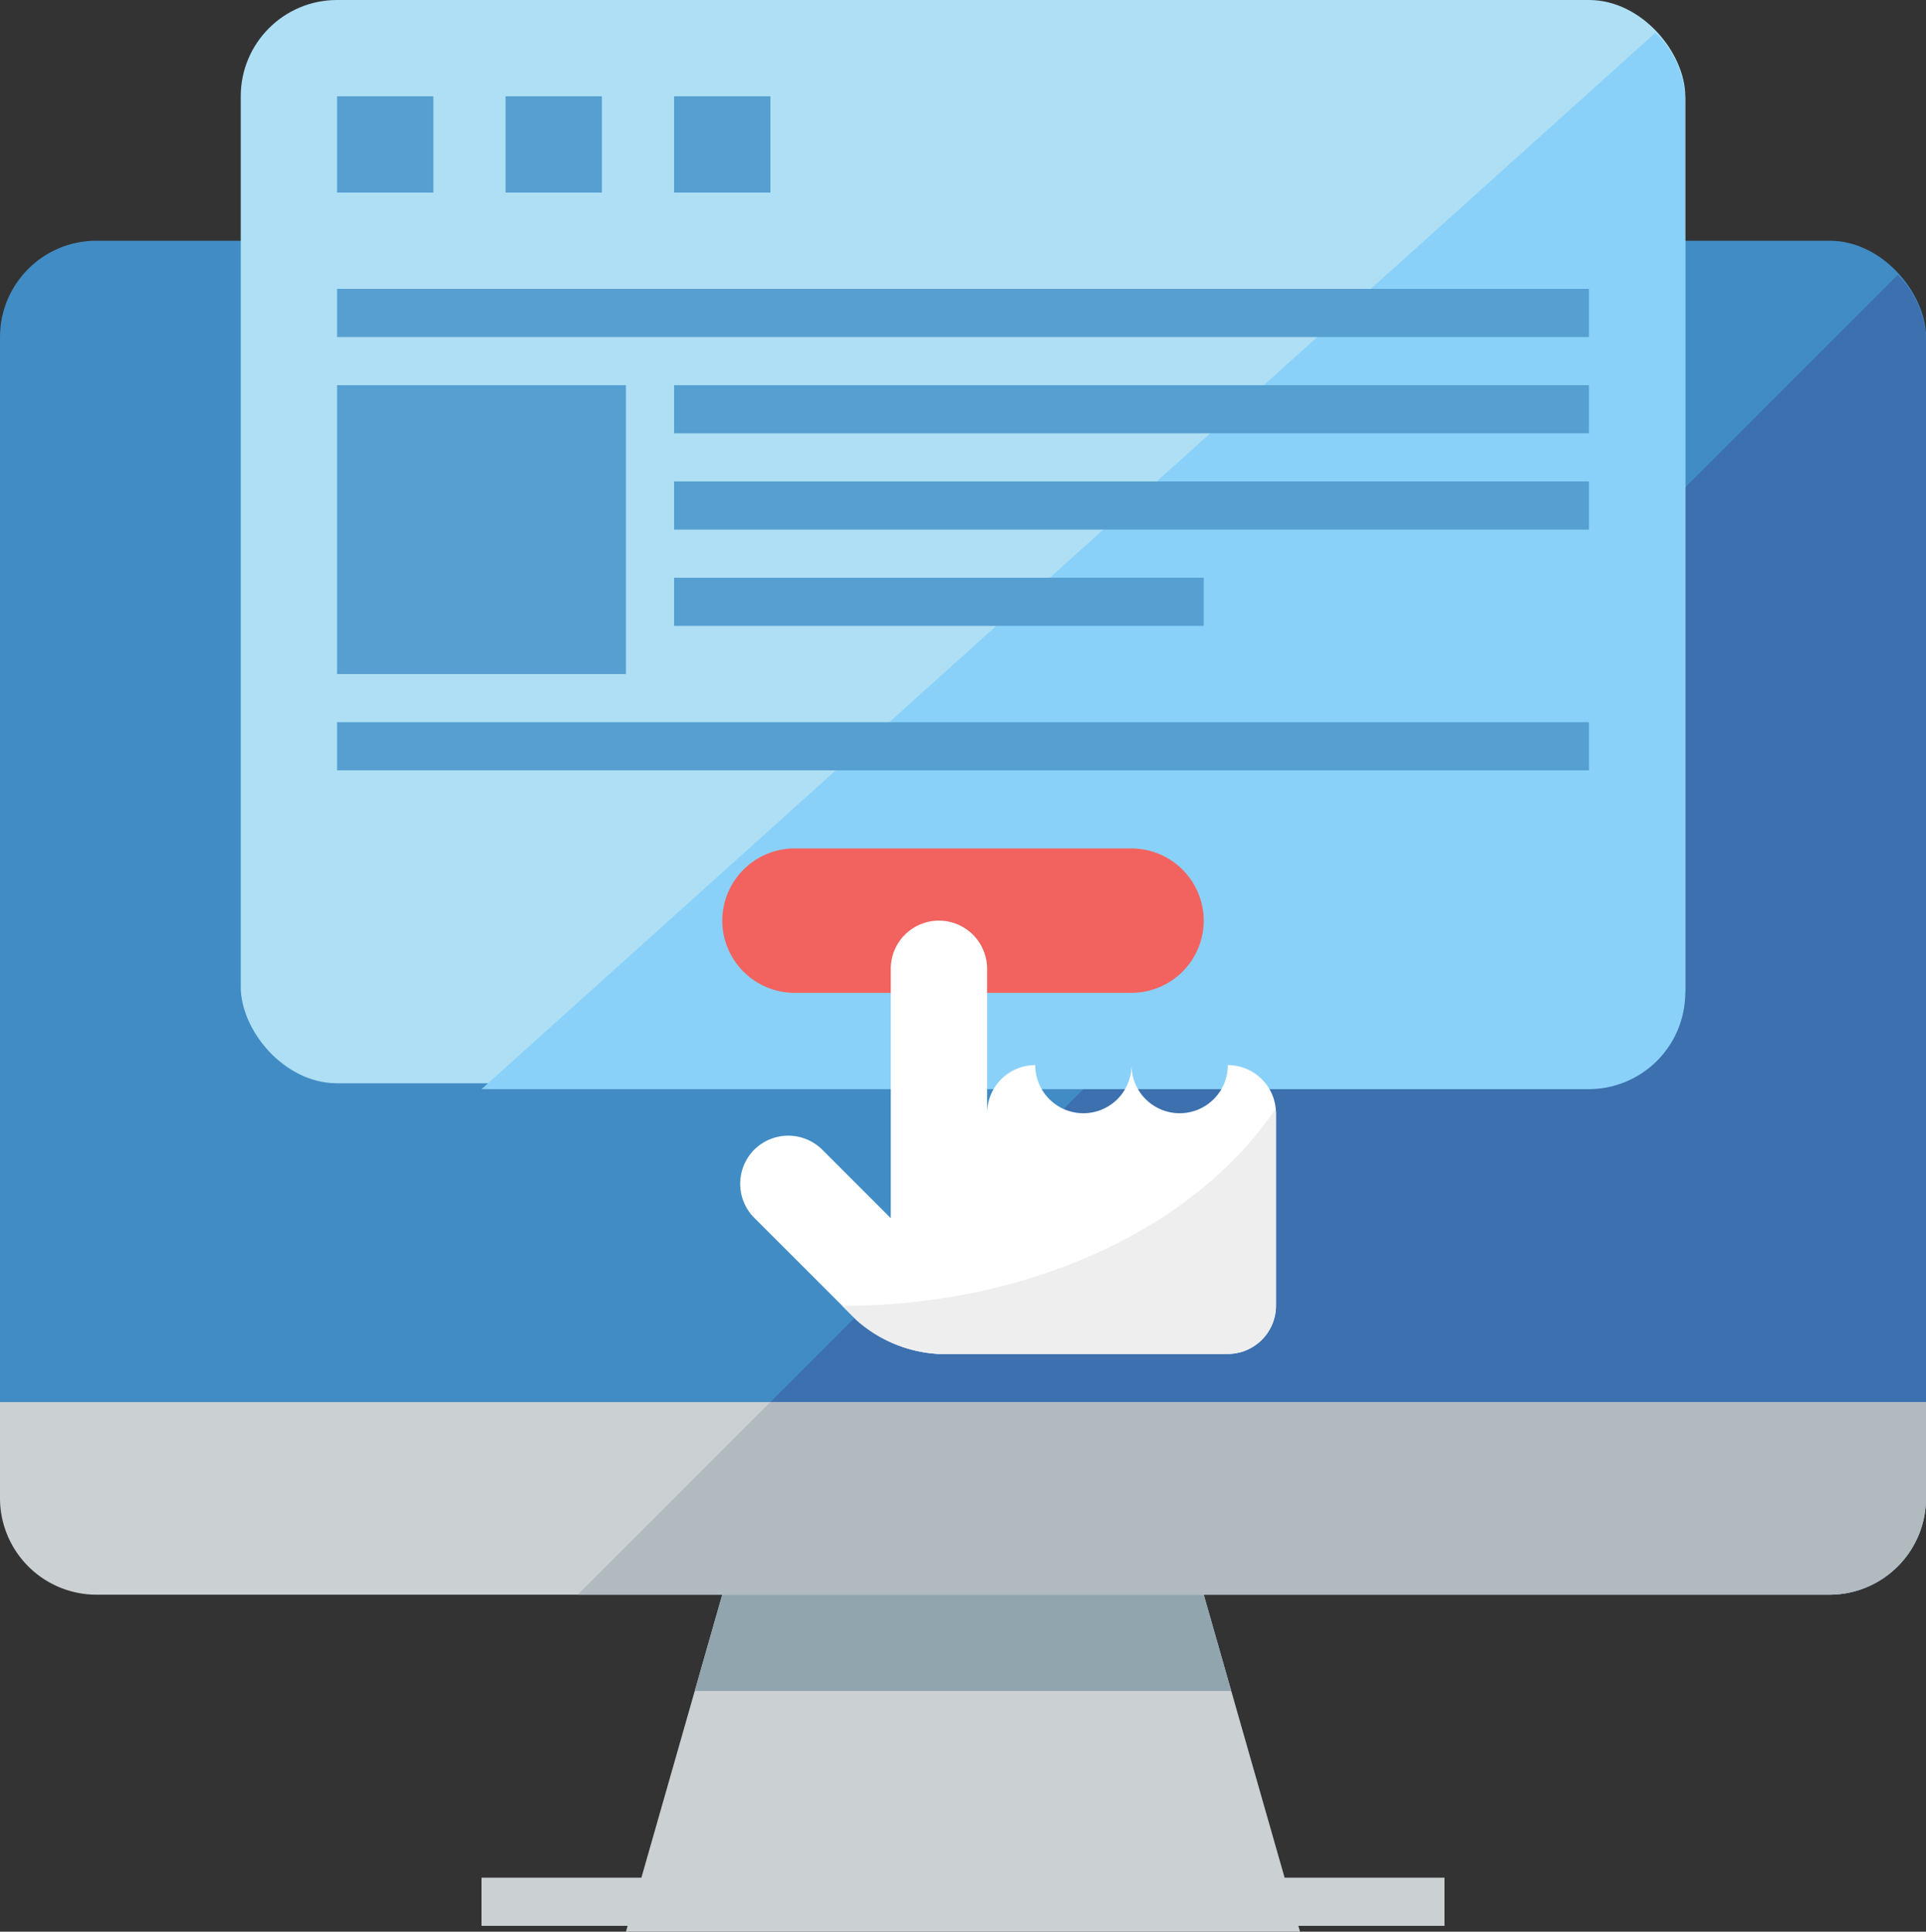 <svg xmlns="http://www.w3.org/2000/svg" width="80" height="80.244" viewBox="0 0 80 80.244"><rect x="0" y="0" width="80" height="80.244" fill="#333333" stroke="none"/><rect width="80" height="56" rx="4" transform="translate(0 10)" fill="#418cc4"/><g transform="translate(24 11.419)"><path d="M597,212h52a4.012,4.012,0,0,0,4-4V160a3.988,3.988,0,0,0-1.175-2.825Z" transform="translate(-597 -157.175)" fill="#3c70af"/></g><path d="M627,226H599l4-14h20Z" transform="translate(-573 -145.756)" fill="#cbd1d3"/><g transform="translate(28.857 66.244)"><path d="M623,212H603l-1.143,4h22.285Z" transform="translate(-601.857 -212)" fill="#91a5af"/></g><rect width="40" height="2" transform="translate(20 78)" fill="#cbd1d3"/><g transform="translate(0 58.244)"><path d="M573,208a4.012,4.012,0,0,0,4,4h72a4.012,4.012,0,0,0,4-4v-4H573Z" transform="translate(-573 -204)" fill="#cbd1d3"/></g><g transform="translate(24 58.244)"><path d="M597,212h52a4.012,4.012,0,0,0,4-4v-4H605Z" transform="translate(-597 -204)" fill="#b0babf"/></g><rect width="60" height="45" rx="4" transform="translate(10)" fill="#aedff4"/><g transform="translate(20 1.363)"><path d="M641.757,147.119,593,191h46a4.012,4.012,0,0,0,4-4V150A3.979,3.979,0,0,0,641.757,147.119Z" transform="translate(-593 -147.119)" fill="#8ad1f9"/></g><rect width="52" height="2" transform="translate(14 12)" fill="#569fd1"/><rect width="12" height="12" transform="translate(14 16)" fill="#569fd1"/><rect width="4" height="4" transform="translate(14 4)" fill="#569fd1"/><rect width="4" height="4" transform="translate(21 4)" fill="#569fd1"/><rect width="4" height="4" transform="translate(28 4)" fill="#569fd1"/><rect width="38" height="2" transform="translate(28 16)" fill="#569fd1"/><rect width="38" height="2" transform="translate(28 20)" fill="#569fd1"/><rect width="22" height="2" transform="translate(28 24)" fill="#569fd1"/><rect width="52" height="2" transform="translate(14 30)" fill="#569fd1"/><path d="M623,184a3.009,3.009,0,0,1-3,3H606a3.009,3.009,0,0,1-3-3h0a3.009,3.009,0,0,1,3-3h14a3.009,3.009,0,0,1,3,3Z" transform="translate(-573 -145.756)" fill="#f2635f"/><path d="M624,190a2,2,0,0,1-4,0,2,2,0,0,1-4,0,2.006,2.006,0,0,0-2,2v-6a2,2,0,0,0-4,0v10.359l-2.844-2.843a2.005,2.005,0,0,0-2.828,0h0a2.007,2.007,0,0,0,0,2.828l4.243,4.242A5.572,5.572,0,0,0,611.984,202H624a2.006,2.006,0,0,0,2-2v-8A2.006,2.006,0,0,0,624,190Z" transform="translate(-573 -145.756)" fill="#fff"/><g transform="translate(34.983 46.06)"><path d="M608,200h-.017l.587.586A5.572,5.572,0,0,0,611.984,202H624a2.006,2.006,0,0,0,2-2v-8c0-.062-.013-.122-.019-.184C622.74,196.655,615.918,200,608,200Z" transform="translate(-607.983 -191.816)" fill="#eeeeef"/></g></svg>